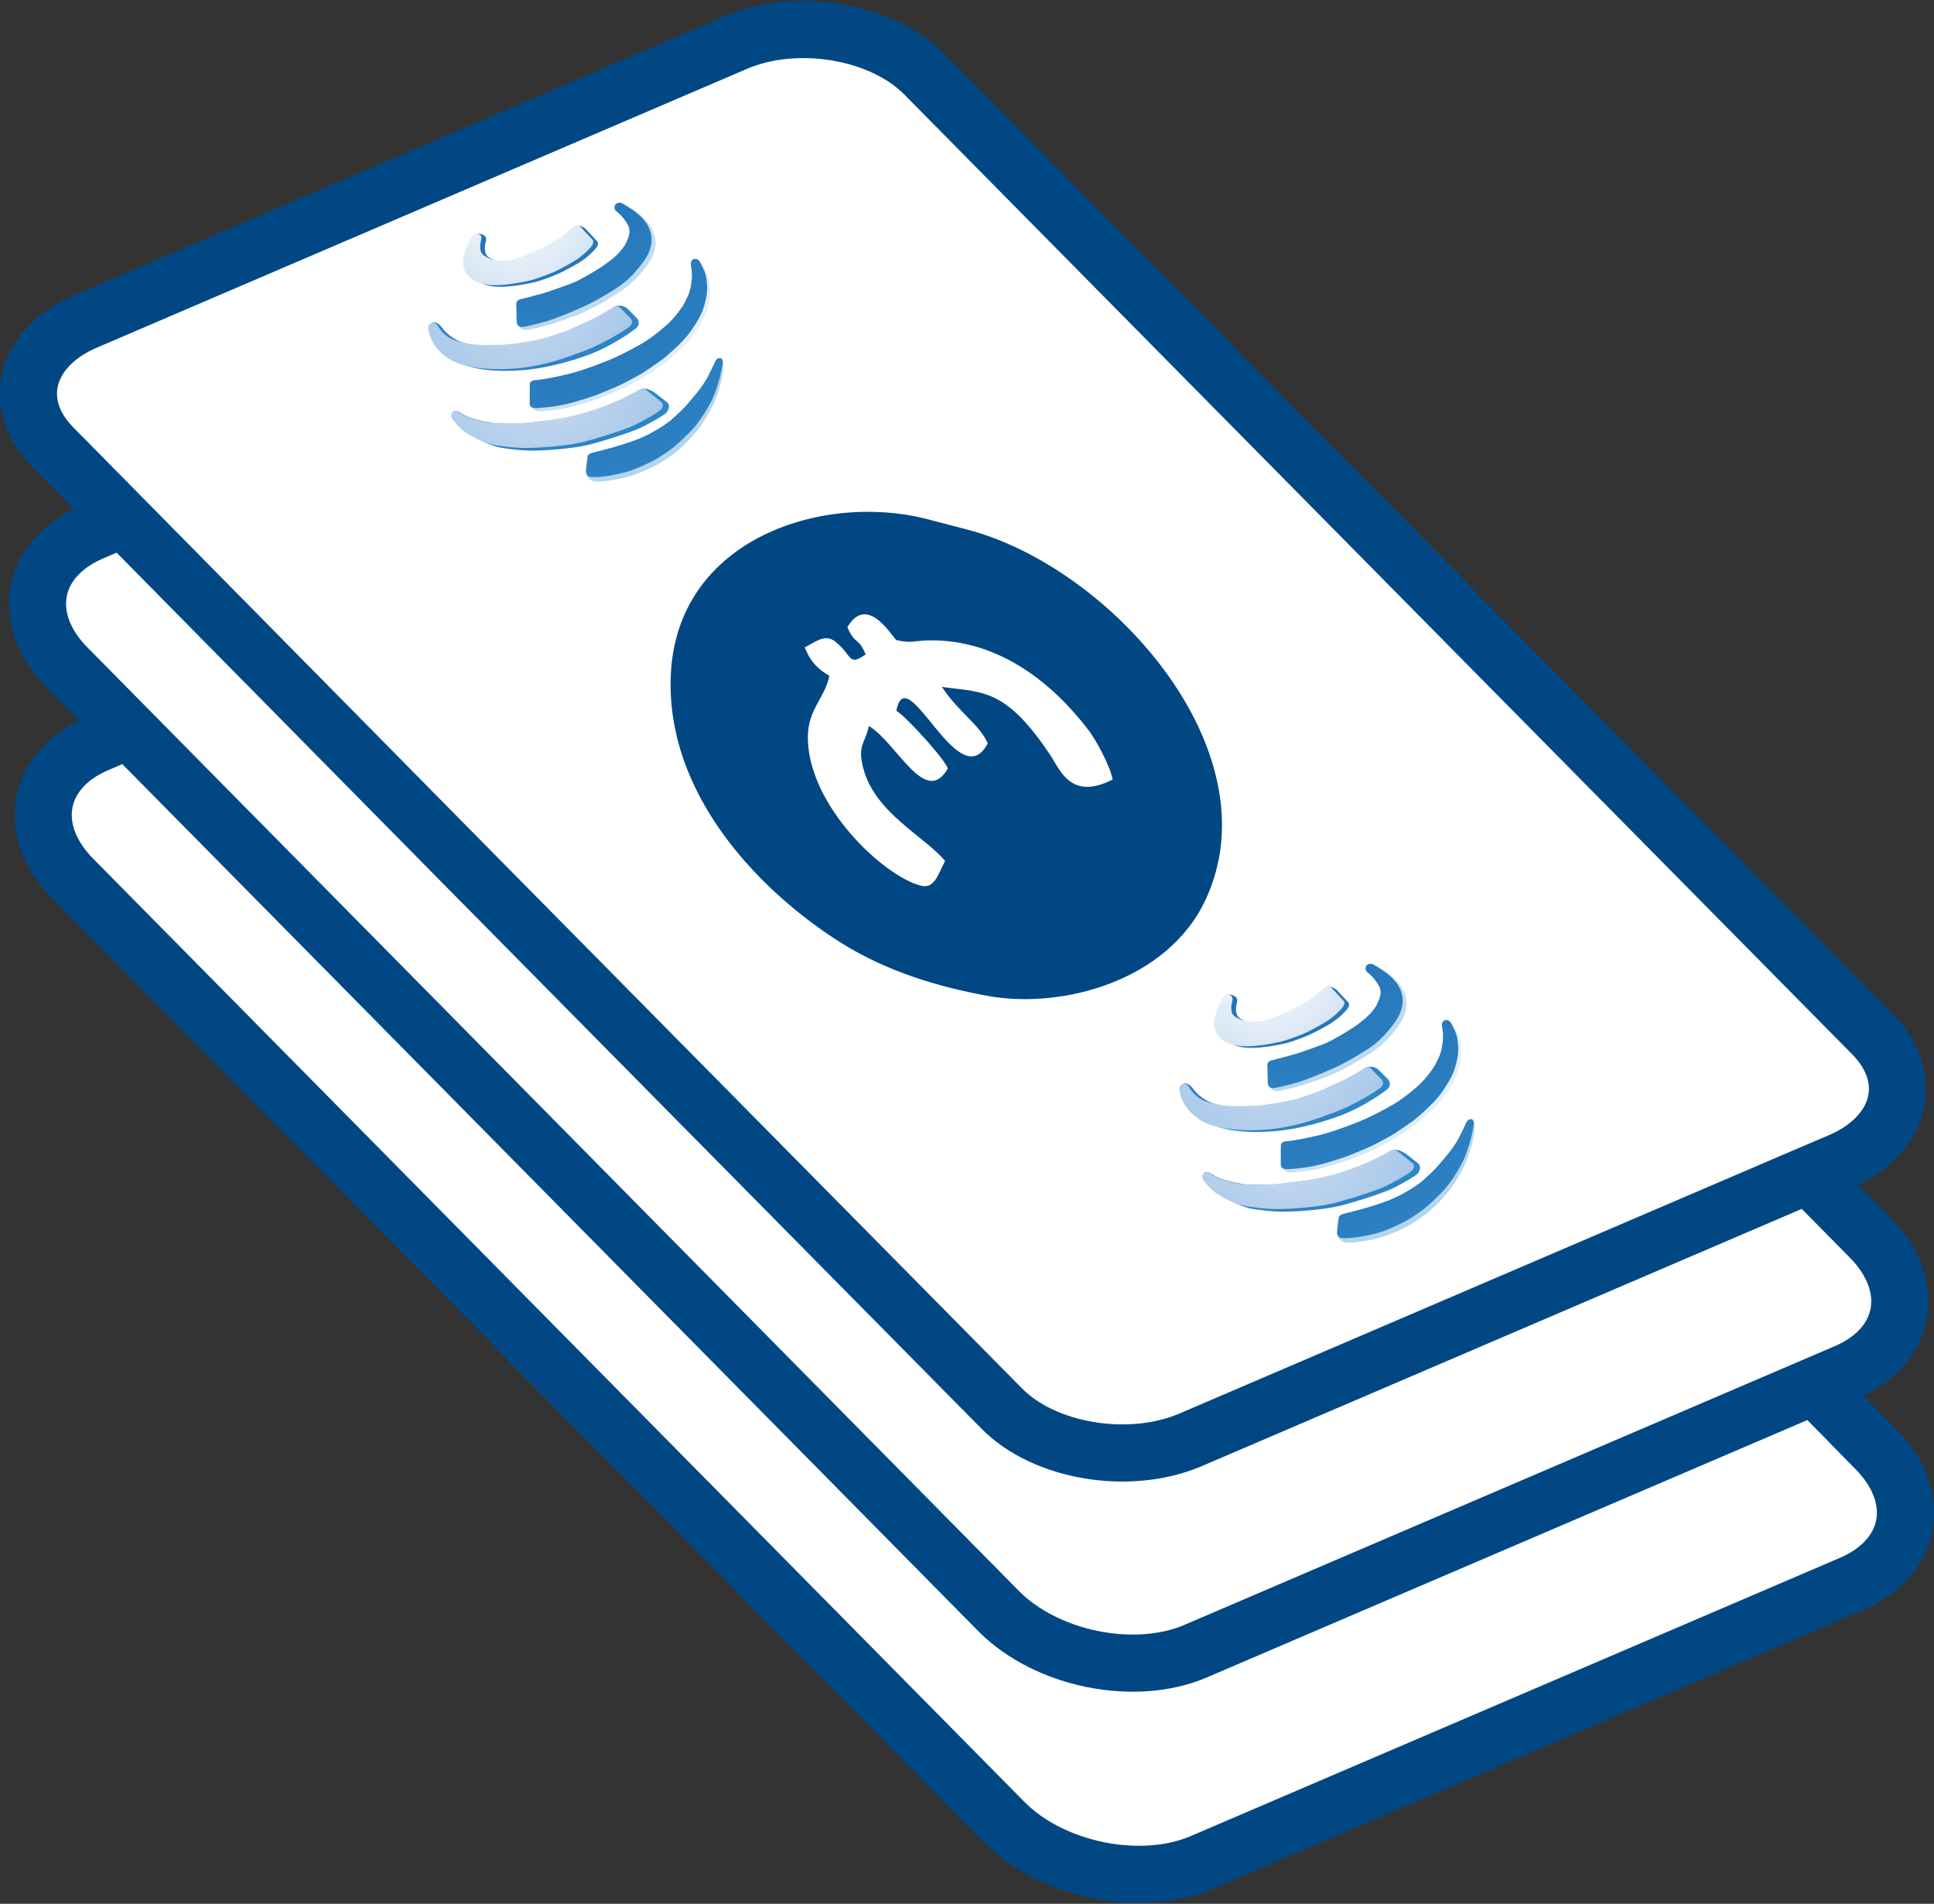 <svg xmlns="http://www.w3.org/2000/svg" xmlns:xlink="http://www.w3.org/1999/xlink" viewBox="0 0 725.368 713.977">
  <rect x="0" y="0" width="725.368" height="713.977" fill="#333333" stroke="none"/>
  <defs>
    <radialGradient id="u" cx="2544.78" cy="2070.34" r="2723.17" xlink:href="#a" gradientUnits="userSpaceOnUse" gradientTransform="matrix(.081 .004 -.004 .081 -83.117 -137.463)" fx="2544.78" fy="2070.34"/>
    <radialGradient id="a" cx="1991.66" cy="434.421" r="3588.59" gradientUnits="userSpaceOnUse" gradientTransform="rotate(.4 93393.815 -411783.62) scale(2.446)" fx="1991.66" fy="434.421">
      <stop offset="0" stop-color="#FEFEFE"/>
      <stop offset="1" stop-color="#3A93D0"/>
    </radialGradient>
    <radialGradient id="v" cx="2534" cy="2079.38" r="2720.64" xlink:href="#b" gradientUnits="userSpaceOnUse" gradientTransform="rotate(2.5 3033.853 -1864.832) scale(.079)" fx="2534" fy="2079.38"/>
    <radialGradient id="b" cx="1984.77" cy="442.341" r="3529.52" gradientUnits="userSpaceOnUse" gradientTransform="matrix(2.444 .017 -.017 2.444 -2859 -673)" fx="1984.77" fy="442.341">
      <stop offset="0" stop-color="#1E6CB2"/>
      <stop offset=".729" stop-color="#3A93D0"/>
      <stop offset="1" stop-color="#2565AE"/>
    </radialGradient>
    <radialGradient id="w" cx="1809.61" cy="2469.96" r="4284.2" xlink:href="#c" gradientUnits="userSpaceOnUse" gradientTransform="rotate(11.608 476.708 55.792) scale(.053)" fx="1809.61" fy="2469.96"/>
    <radialGradient id="c" cx="1809.61" cy="2469.96" r="4284.2" gradientUnits="userSpaceOnUse" gradientTransform="rotate(11.608 476.708 55.792) scale(.053)" fx="1809.61" fy="2469.96">
      <stop offset="0" stop-color="#257ABD"/>
      <stop offset=".678" stop-color="#3A93D0"/>
      <stop offset="1" stop-color="#2D7DC0"/>
    </radialGradient>
    <radialGradient id="x" cx="1749.61" cy="2486.96" r="4209.08" xlink:href="#d" gradientUnits="userSpaceOnUse" gradientTransform="rotate(11.595 470.624 64.47) scale(.053)" fx="1749.61" fy="2486.96"/>
    <radialGradient id="d" cx="1749.61" cy="2486.96" r="4209.08" gradientUnits="userSpaceOnUse" gradientTransform="rotate(11.595 470.624 64.47) scale(.053)" fx="1749.61" fy="2486.96">
      <stop offset="0" stop-color="#D1DFF3"/>
      <stop offset="1" stop-color="#599DD5"/>
    </radialGradient>
    <radialGradient id="y" cx="1991.66" cy="434.421" r="3588.59" xlink:href="#a" gradientUnits="userSpaceOnUse" gradientTransform="rotate(.185 8552.108 -11535.392) scale(.089)" fx="1991.66" fy="434.421"/>
    <radialGradient id="z" cx="1984.77" cy="442.341" r="3529.52" xlink:href="#b" gradientUnits="userSpaceOnUse" gradientTransform="translate(-80.005 -60.154) scale(.088)" fx="1984.77" fy="442.341"/>
    <radialGradient id="A" cx="1552.82" cy="1119.76" r="4164.02" xlink:href="#e" gradientUnits="userSpaceOnUse" gradientTransform="matrix(.052 .008 -.008 .052 6.967 -65.728)" fx="1552.82" fy="1119.76"/>
    <radialGradient id="e" cx="1552.82" cy="1119.76" r="4164.02" gradientUnits="userSpaceOnUse" gradientTransform="matrix(.052 .008 -.008 .052 6.967 -65.728)" fx="1552.82" fy="1119.76">
      <stop offset="0" stop-color="#257ABD"/>
      <stop offset=".702" stop-color="#3A93D0"/>
      <stop offset="1" stop-color="#2F7EC0"/>
    </radialGradient>
    <radialGradient id="B" cx="1493.97" cy="1142.54" r="4050.31" xlink:href="#f" gradientUnits="userSpaceOnUse" gradientTransform="matrix(.052 .008 -.008 .052 7.98 -65.764)" fx="1493.97" fy="1142.54"/>
    <radialGradient id="f" cx="1493.97" cy="1142.54" r="4050.31" gradientUnits="userSpaceOnUse" gradientTransform="matrix(.052 .008 -.008 .052 7.98 -65.764)" fx="1493.97" fy="1142.54">
      <stop offset="0" stop-color="#D0DEF3"/>
      <stop offset="1" stop-color="#589DD5"/>
    </radialGradient>
    <radialGradient id="C" cx="1820.06" cy="-323.833" r="2741.25" xlink:href="#a" gradientUnits="userSpaceOnUse" gradientTransform="rotate(-.7 -1487.71 5482.877) scale(.086)" fx="1820.06" fy="-323.833"/>
    <radialGradient id="D" cx="1792.14" cy="-317.205" r="2689.52" xlink:href="#b" gradientUnits="userSpaceOnUse" gradientTransform="matrix(.086 -.001 .001 .086 -65.166 -18.17)" fx="1792.14" fy="-317.205"/>
    <radialGradient id="E" cx="1435.41" cy="102.09" r="2643.09" xlink:href="#g" gradientUnits="userSpaceOnUse" gradientTransform="matrix(.057 .021 -.021 .057 -4.65 -67.682)" fx="1435.41" fy="102.09"/>
    <radialGradient id="g" cx="1435.41" cy="102.09" r="2643.09" gradientUnits="userSpaceOnUse" gradientTransform="matrix(.057 .021 -.021 .057 -4.65 -67.682)" fx="1435.41" fy="102.09">
      <stop offset="0" stop-color="#1E6CB2"/>
      <stop offset=".988" stop-color="#3A93D0"/>
      <stop offset="1" stop-color="#3992CF"/>
    </radialGradient>
    <radialGradient id="F" cx="1385.73" cy="69.391" r="2588.83" xlink:href="#h" gradientUnits="userSpaceOnUse" gradientTransform="matrix(.058 .021 -.021 .058 -5.12 -66.343)" fx="1385.73" fy="69.391"/>
    <radialGradient id="h" cx="1385.73" cy="69.391" r="2588.83" gradientUnits="userSpaceOnUse" gradientTransform="matrix(.058 .021 -.021 .058 -5.12 -66.343)" fx="1385.73" fy="69.391">
      <stop offset="0" stop-color="#FEFEFE"/>
      <stop offset="1" stop-color="#7BACDD"/>
    </radialGradient>
    <radialGradient id="i" cx="2544.78" cy="2070.34" r="2723.17" gradientUnits="userSpaceOnUse" gradientTransform="matrix(.081 .004 -.004 .081 -83.117 -137.463)" xlink:href="#a" fx="2544.78" fy="2070.34"/>
    <radialGradient id="j" cx="2534" cy="2079.38" r="2720.64" gradientUnits="userSpaceOnUse" gradientTransform="rotate(2.5 3033.853 -1864.832) scale(.079)" xlink:href="#b" fx="2534" fy="2079.38"/>
    <radialGradient id="k" cx="1809.61" cy="2469.96" r="4284.2" xlink:href="#c" gradientUnits="userSpaceOnUse" gradientTransform="rotate(11.608 476.708 55.792) scale(.053)" fx="1809.61" fy="2469.96"/>
    <radialGradient id="l" cx="1749.61" cy="2486.96" r="4209.08" xlink:href="#d" gradientUnits="userSpaceOnUse" gradientTransform="rotate(11.595 470.624 64.47) scale(.053)" fx="1749.61" fy="2486.96"/>
    <radialGradient id="m" cx="1991.66" cy="434.421" r="3588.59" xlink:href="#a" gradientUnits="userSpaceOnUse" gradientTransform="rotate(.185 8552.108 -11535.392) scale(.089)" fx="1991.66" fy="434.421"/>
    <radialGradient id="n" cx="1984.77" cy="442.341" r="3529.52" xlink:href="#b" gradientUnits="userSpaceOnUse" gradientTransform="translate(-80.005 -60.154) scale(.088)" fx="1984.77" fy="442.341"/>
    <radialGradient id="o" cx="1552.82" cy="1119.76" r="4164.02" xlink:href="#e" gradientUnits="userSpaceOnUse" gradientTransform="matrix(.052 .008 -.008 .052 6.967 -65.728)" fx="1552.82" fy="1119.76"/>
    <radialGradient id="p" cx="1493.97" cy="1142.54" r="4050.31" xlink:href="#f" gradientUnits="userSpaceOnUse" gradientTransform="matrix(.052 .008 -.008 .052 7.98 -65.764)" fx="1493.97" fy="1142.54"/>
    <radialGradient id="q" cx="1820.06" cy="-323.833" r="2741.25" gradientUnits="userSpaceOnUse" gradientTransform="rotate(-.7 -1487.71 5482.877) scale(.086)" xlink:href="#a" fx="1820.06" fy="-323.833"/>
    <radialGradient id="r" cx="1792.14" cy="-317.205" r="2689.52" gradientUnits="userSpaceOnUse" gradientTransform="matrix(.086 -.001 .001 .086 -65.166 -18.17)" xlink:href="#b" fx="1792.14" fy="-317.205"/>
    <radialGradient id="s" cx="1435.41" cy="102.09" r="2643.09" xlink:href="#g" gradientUnits="userSpaceOnUse" gradientTransform="matrix(.057 .021 -.021 .057 -4.65 -67.682)" fx="1435.41" fy="102.09"/>
    <radialGradient id="t" cx="1385.73" cy="69.391" r="2588.83" xlink:href="#h" gradientUnits="userSpaceOnUse" gradientTransform="matrix(.058 .021 -.021 .058 -5.12 -66.343)" fx="1385.73" fy="69.391"/>
  </defs>
  <path fill="#fff" stroke="#004784" stroke-width="21.431" d="M680.387 519.817l23.157 23.607c17.866 18.05 13.76 40.735-9.132 50.61L450.655 698.5c-22.893 9.72-56.11 2.93-73.975-15.125L27.32 329.56c-17.864-18.055-13.762-40.892 9.132-50.613l11.91-5.092M678.268 440.66l23.16 23.453c17.864 18.05 13.76 40.888-9.133 50.61L448.538 619.186c-22.894 9.875-56.11 3.087-73.976-14.97l-349.49-353.97c-17.734-18.053-13.63-40.736 9.263-50.61l11.91-5.093m300.527-166.65L702.484 388.04c16.013 16.357 10.59 37.652-12.307 47.527l-11.247 4.785-96.076 41.196L446.42 540.03c-22.894 9.722-54.785 4.476-70.798-11.882l-203.794-206.3L46.244 194.542 19.91 167.848c-16.144-16.202-10.587-37.65 12.307-47.37L275.84 16.012c22.895-9.875 54.79-4.475 70.932 11.88z"/>
  <path fill="#004784" d="M317.803 235.24c7.676-13.116 17.335 4.475 18.392 4.784 5.428 1.388 7.677.154 11.647.154 21.835-.617 43.14 10.8 60.87 34.255 2.78 3.858 7.677 12.962 8.604 17.9-15.613 8.023-19.718-3.55-23.16-8.796-17.068-25.77-25.67-23.763-40.888-25.923 6.22 9.413 14.16 14.196 17.202 21.14-10.852 20.83-30.435-32.56-34.275-12.19 3.44 2.006 17.47 17.282 19.322 21.602-8.47 14.813-19.057-9.567-29.642-15.893-1.324 6.48-4.366 7.098-2.118 15.74 4.235 16.818 23.423 25.922 30.7 34.873-2.91 5.555-3.967 10.493-9.13 9.256-13.894-3.548-42.344-30.09-42.344-55.703 0-10.34 6.483-14.82 8.07-23-4.5-2.63-7.013-5.25-9.262-10.65 4.11-2.01 7.55-5.25 11.52-2.16 6.62 5.4 4.76 9.41 11.38 4.78-3.04-6.95-3.83-3.24-6.88-10.19zm-66.3 21.294c0 46.137 38.376 81.164 64.448 97.365 16.94 10.49 35.87 16.2 54.52 19.59 27.79 5.09 67.63-5.56 81.78-36.26 25.81-55.71-35.72-124.84-89.85-138.72l-14.82-3.86c-39.7-10.19-96.07 8.02-96.07 61.87z"/>
  <g clip-rule="evenodd" image-rendering="optimizeQuality" shape-rendering="geometricPrecision" text-rendering="geometricPrecision">
    <path fill="url(#i)" d="M120.976 108.47s12.704-1.085 25.263-6.044c0 0 11.11-4.74 17.26-10.28 0 0 7.85-6.73 11.29-11.255 0 0 6.15-8.03 9.15-14.07 0 0 3.87-7.89 4.59-9.84 0 0 1.05-2.46 2.39-2.86 0 0 3.36-.76 2.82 4.53 0 0 .11 5.43-2.68 13.83 0 0-1.67 5.72-3.98 9.88 0 0-3.48 7.31-8.62 13.5 0 0-5.07 6.48-11.98 12.2 0 0-8.11 6.23-13.94 8.8 0 0-8.65 4.45-15.89 6.01 0 0-10.75 2.68-16.98 2.21 0 0-4.27-.54-4.92-4.24l.43-8.79s.36-2.53 5.75-3.54z" class="fil2" transform="translate(145.366 99.277) scale(.65)"/>
    <path fill="url(#j)" d="M119.963 108s11.8-2.57 24.61-7.384c0 0 9.99-3.945 18.423-10.532 0 0 7.963-6.768 11.33-11.256 0 0 7.49-8.216 10.495-14.296 0 0 3.52-6.877 4.28-8.868 0 0 .83-2.026 2.97-1.773 0 0 1.16 0 1.31 2.18 0 0-.4 5.68-3.18 14.08 0 0-1.7 5.61-4.02 9.77 0 0-3.91 7.53-9.01 13.68 0 0-5.43 6.16-12.34 11.91 0 0-8.1 6.19-13.93 8.76 0 0-8.65 4.46-15.89 6.01 0 0-10.75 2.68-16.97 2.21 0 0-3.62.36-3.62-3.62l1.02-8.39s.04-1.63 4.56-2.46z" class="fil3" transform="translate(145.366 99.277) scale(.65)"/>
    <path fill="url(#k)" d="M145.153 72.313s-17.698 13.32-43.72 16.432c-23.273 2.823-23.13 3.547-39.96 2.715 0 0-13.245-1.63-18.71-5.647 0 0-2.86-2.244-4.778-1.158 0 0 1.556 3.51 2.896 5.79 0 0 3.84 5.503 8.26 8.253 0 0 9.12 6.044 17.92 7.13 0 0 9.63 1.557 17.05 1.412 0 0 19.62-.145 33.92-3.837 0 0 21.35-5.827 30-10.315 0 0 9.74-4.994 12.89-7.673 0 0 2.9-3.51.47-5.935l-7.02-5.502-2.14-1.303s-4.41-2.425-7.05-.362z" class="fil4" transform="translate(145.366 99.277) scale(.65)"/>
    <path fill="url(#l)" d="M143.307 73.146S123.69 84.872 97.812 88.962c0 0-23.453 4.27-39.305 2.208 0 0-12.09-1.7-17.047-6.044 0 0-2.425-1.846-4.163.072 0 0-1.34 1.448 0 3.764 0 0 3.837 5.465 8.29 8.216 0 0 9.083 6.044 17.878 7.13 0 0 9.627 1.593 17.047 1.412 0 0 19.653-.11 33.913-3.837 0 0 21.39-5.79 30.004-10.315 0 0 9.77-4.995 12.92-7.673 0 0 3.22-2.642.29-4.886l-7.24-5.87-1.96-1.45s-1.27-1.31-5.14 1.45z" class="fil5" transform="translate(145.366 99.277) scale(.65)"/>
    <path fill="url(#m)" d="M87.027 68.513s-4.922-.217-4.995 2.46v9.556s1.122 4.19 5.72 4.12c0 0 10.53-.47 19.398-2.9 0 0 10.57-2.97 14.73-4.6 0 0 11.257-4.46 14.333-6.01 0 0 10.967-5.58 13.573-7.35 0 0 9.917-6.7 11.69-8.22 0 0 10.605-8.76 14.66-14.62 0 0 6.405-8.58 7.997-14.48 0 0 2.353-6.99 1.99-11.95 0 0-.035-5.4-1.555-8.94 0 0-1.81-4.42-2.86-5.79 0 0-2.316-3.91-4.343-3.04 0 0-1.122 2.82-.543 5.82 0 0 1.122 4.67.145 10.13 0 0-.434 4.63-2.787 8.98 0 0-1.592 3.58-3.293 5.68 0 0-3.656 5.64-9.23 10.24 0 0-7.31 6.62-15.527 11.04 0 0-10.17 5.822-18.82 9.12 0 0-11.33 4.592-20.304 6.91 0 0-12.885 3.22-19.98 3.8z" class="fil6" transform="translate(145.366 99.277) scale(.65)"/>
    <path fill="url(#n)" d="M85.29 66.595s-3.185-.073-3.258 2.606v10.68s-.615 2.93 3.98 2.86c0 0 10.534-.47 19.4-2.86 0 0 10.57-3 14.732-4.59 0 0 11.256-4.48 14.332-6 0 0 10.967-5.61 13.573-7.38 0 0 9.91-6.69 11.69-8.18 0 0 10.6-8.79 14.65-14.66 0 0 6.4-8.58 8-14.47 0 0 2.35-6.95 1.99-11.91 0 0-.04-5.43-1.56-8.97 0 0-1.89-4.45-2.93-5.72 0 0-1.31-2.06-3.48-1.16 0 0-1.92.87-1.34 3.87 0 0 1.12 4.67.14 10.14 0 0-.44 4.64-2.79 8.98 0 0-1.6 3.59-3.3 5.68 0 0-3.66 5.65-9.23 10.25 0 0-7.31 6.66-15.53 11.04 0 0-10.17 5.82-18.82 9.12 0 0-11.33 4.59-20.31 6.91 0 0-12.89 3.22-19.98 3.8z" class="fil7" transform="translate(145.366 99.277) scale(.65)"/>
    <path fill="url(#o)" d="M131.508 23.887s3.51-1.23 6.696 1.267l5.827 5.863s2.57 3.15-.97 5.9c0 0-13.71 10.857-30.73 16.323 0 0-18.67 6.876-36.88 7.745 0 0-24.1 2.1-36.19-5.646 0 0-13.64-6.74-15.16-18.35 0 0-.18-2.5 1.85-3.66 0 0 2.54-1.27 6.05 3.69 0 0 3.69 5.03 10.21 7.45 0 0 6.92 2.78 16.43 2.82 0 0 13.54.21 20.09-1.09 0 0 12.38-2.1 17.52-3.91 0 0 9.16-3.01 11.98-4.38 0 0 11.48-6.48 14.15-8.4 0 0 7.5-4.56 9.16-5.65z" class="fil8" transform="translate(145.366 99.277) scale(.65)"/>
    <path fill="url(#p)" d="M129.228 25.08s3.004-2.64 4.85-.36l5.212 5.32s3.91 2.823-.036 5.935c0 0-14.007 10.134-31.018 15.636 0 0-18.24 7.5-36.446 8.4 0 0-24.105 2.1-36.194-5.64 0 0-10.568-5.83-12.124-17.44 0 0-.29-2.93 2.135-3.51 0 0 1.918-.69 3.692 2.32 0 0 2.71 5.32 9.22 7.78 0 0 6.91 2.79 16.43 2.79 0 0 13.53.22 20.08-1.08 0 0 12.56-1.77 17.73-3.58 0 0 9.19-2.93 12.01-4.27 0 0 11.29-4.92 14.91-6.77 0 0 7.78-4.16 9.52-5.5z" class="fil9" transform="translate(145.366 99.277) scale(.65)"/>
    <path fill="url(#q)" d="M79.137 21.68s11.22-2.788 15.237-4.127c0 0 13.717-4.524 17.88-6.623 0 0 13.463-6.407 18.71-10.858 0 0 7.71-6.732 10.063-12.053 0 0 3.004-5.32.253-9.67 0 0-2.533-5.97-6.55-8.29 0 0-3.258-3.15-2.353-4.53 0 0 .362-2.1 3.004-.94 0 0 8.51 3.54 14.63 10.78 0 0 4.16 4.34 4.56 11.11.36 6.77-3.4 12.16-6.48 15.96 0 0-5.1 7.16-12.52 12.09 0 0-11.58 8.14-23.31 13.31 0 0-7.96 3.33-18.31 6.58 0 0-8.21 2.42-13.79 3.26 0 0-3.98.39-5.14-4.49l1.6-5.9-.07-3.11s-.03-1.85 2.61-2.54z" class="fil10" transform="translate(145.366 99.277) scale(.65)"/>
    <path fill="url(#r)" d="M76.893 19.87s11.256-2.824 15.237-4.127c0 0 13.717-4.56 17.88-6.66 0 0 12.957-6.84 18.17-11.29 0 0 7.96-5.54 10.133-12.126 0 0 2.823-4.742.072-9.085 0 0-2.316-4.45-6.696-7.673 0 0-1.67-1.78-.19-3.66 0 0 1.23-1.81 3.87-.65 0 0 8.68 4.81 12.19 9.19 0 0 4.34 4.12 4.74 10.89.36 6.76-3.4 12.16-6.48 15.92 0 0-5.1 7.16-12.52 12.09 0 0-11.62 7.96-23.31 12.85 0 0-10.86 4.85-18.32 7.09 0 0-8.22 2.46-13.79 3.29 0 0-3.33.54-3.4-3.26l-.14-7.16-.08-3.15s-.04-1.85 2.61-2.5z" class="fil11" transform="translate(145.366 99.277) scale(.65)"/>
    <path fill="url(#s)" d="M108.924-22.55s3.076-.216 5.248 1.774l6.66 7.13s1.845 1.448-.906 4.488c0 0-3.872 4.742-10.17 8.433 0 0-6.37 3.692-10.64 5.647 0 0-7.167 3.185-13.645 4.994 0 0-19.03 4.814-28.23 1.882 0 0-15.2-3.872-12.09-17.77 0 0 2.1-8.687 5.58-11.836 0 0 2.68-.724 5.11 1.014 0 0 1.56.904.84 3.547 0 0-1.77 5.827 1.09 8.433 0 0 8.43 7.817 25.73-.29 0 0 11.48-5.936 21-13.5l4.45-3.945z" class="fil12" transform="translate(145.366 99.277) scale(.65)"/>
    <path fill="url(#t)" d="M107.006-21.717s2.533-2.026 4.415 0l6.7 7.167s1.81 1.447-.94 4.45c0 0-3.84 4.743-10.17 8.434 0 0-6.37 3.728-10.6 5.683 0 0-7.2 3.185-13.68 4.958 0 0-19.04 4.814-28.19 1.918 0 0-13.61-2.46-10.49-16.323 0 0 2.25-8.65 5.69-11.8 0 0 1.27-1.338 3.22-.324 0 0 1.74.76 1.02 3.402 0 0-1.81 5.827 1.09 8.433 0 0 8.4 7.82 25.73-.32 0 0 12.45-4.56 21.93-12.09l4.31-3.58z" class="fil13" transform="translate(145.366 99.277) scale(.65)"/>
  </g>
  <g clip-rule="evenodd" image-rendering="optimizeQuality" shape-rendering="geometricPrecision" text-rendering="geometricPrecision">
    <path fill="url(#u)" d="M120.976 108.47s12.704-1.085 25.263-6.044c0 0 11.11-4.74 17.26-10.28 0 0 7.85-6.73 11.29-11.255 0 0 6.15-8.03 9.15-14.07 0 0 3.87-7.89 4.59-9.84 0 0 1.05-2.46 2.39-2.86 0 0 3.36-.76 2.82 4.53 0 0 .11 5.43-2.68 13.83 0 0-1.67 5.72-3.98 9.88 0 0-3.48 7.31-8.62 13.5 0 0-5.07 6.48-11.98 12.2 0 0-8.11 6.23-13.94 8.8 0 0-8.65 4.45-15.89 6.01 0 0-10.75 2.68-16.98 2.21 0 0-4.27-.54-4.92-4.24l.43-8.79s.36-2.53 5.75-3.54z" class="fil2" transform="translate(427.072 384.705) scale(.65)"/>
    <path fill="url(#v)" d="M119.963 108s11.8-2.57 24.61-7.384c0 0 9.99-3.945 18.423-10.532 0 0 7.963-6.768 11.33-11.256 0 0 7.49-8.216 10.495-14.296 0 0 3.52-6.877 4.28-8.868 0 0 .83-2.026 2.97-1.773 0 0 1.16 0 1.31 2.18 0 0-.4 5.68-3.18 14.08 0 0-1.7 5.61-4.02 9.77 0 0-3.91 7.53-9.01 13.68 0 0-5.43 6.16-12.34 11.91 0 0-8.1 6.19-13.93 8.76 0 0-8.65 4.46-15.89 6.01 0 0-10.75 2.68-16.97 2.21 0 0-3.62.36-3.62-3.62l1.02-8.39s.04-1.63 4.56-2.46z" class="fil3" transform="translate(427.072 384.705) scale(.65)"/>
    <path fill="url(#w)" d="M145.153 72.313s-17.698 13.32-43.72 16.432c-23.273 2.823-23.13 3.547-39.96 2.715 0 0-13.245-1.63-18.71-5.647 0 0-2.86-2.244-4.778-1.158 0 0 1.556 3.51 2.896 5.79 0 0 3.84 5.503 8.26 8.253 0 0 9.12 6.044 17.92 7.13 0 0 9.63 1.557 17.05 1.412 0 0 19.62-.145 33.92-3.837 0 0 21.35-5.827 30-10.315 0 0 9.74-4.994 12.89-7.673 0 0 2.9-3.51.47-5.935l-7.02-5.502-2.14-1.303s-4.41-2.425-7.05-.362z" class="fil4" transform="translate(427.072 384.705) scale(.65)"/>
    <path fill="url(#x)" d="M143.307 73.146S123.69 84.872 97.812 88.962c0 0-23.453 4.27-39.305 2.208 0 0-12.09-1.7-17.047-6.044 0 0-2.425-1.846-4.163.072 0 0-1.34 1.448 0 3.764 0 0 3.837 5.465 8.29 8.216 0 0 9.083 6.044 17.878 7.13 0 0 9.627 1.593 17.047 1.412 0 0 19.653-.11 33.913-3.837 0 0 21.39-5.79 30.004-10.315 0 0 9.77-4.995 12.92-7.673 0 0 3.22-2.642.29-4.886l-7.24-5.87-1.96-1.45s-1.27-1.31-5.14 1.45z" class="fil5" transform="translate(427.072 384.705) scale(.65)"/>
    <path fill="url(#y)" d="M87.027 68.513s-4.922-.217-4.995 2.46v9.556s1.122 4.19 5.72 4.12c0 0 10.53-.47 19.398-2.9 0 0 10.57-2.97 14.73-4.6 0 0 11.257-4.46 14.333-6.01 0 0 10.967-5.58 13.573-7.35 0 0 9.917-6.7 11.69-8.22 0 0 10.605-8.76 14.66-14.62 0 0 6.405-8.58 7.997-14.48 0 0 2.353-6.99 1.99-11.95 0 0-.035-5.4-1.555-8.94 0 0-1.81-4.42-2.86-5.79 0 0-2.316-3.91-4.343-3.04 0 0-1.122 2.82-.543 5.82 0 0 1.122 4.67.145 10.13 0 0-.434 4.63-2.787 8.98 0 0-1.592 3.58-3.293 5.68 0 0-3.656 5.64-9.23 10.24 0 0-7.31 6.62-15.527 11.04 0 0-10.17 5.822-18.82 9.12 0 0-11.33 4.592-20.304 6.91 0 0-12.885 3.22-19.98 3.8z" class="fil6" transform="translate(427.072 384.705) scale(.65)"/>
    <path fill="url(#z)" d="M85.29 66.595s-3.185-.073-3.258 2.606v10.68s-.615 2.93 3.98 2.86c0 0 10.534-.47 19.4-2.86 0 0 10.57-3 14.732-4.59 0 0 11.256-4.48 14.332-6 0 0 10.967-5.61 13.573-7.38 0 0 9.91-6.69 11.69-8.18 0 0 10.6-8.79 14.65-14.66 0 0 6.4-8.58 8-14.47 0 0 2.35-6.95 1.99-11.91 0 0-.04-5.43-1.56-8.97 0 0-1.89-4.45-2.93-5.72 0 0-1.31-2.06-3.48-1.16 0 0-1.92.87-1.34 3.87 0 0 1.12 4.67.14 10.14 0 0-.44 4.64-2.79 8.98 0 0-1.6 3.59-3.3 5.68 0 0-3.66 5.65-9.23 10.25 0 0-7.31 6.66-15.53 11.04 0 0-10.17 5.82-18.82 9.12 0 0-11.33 4.59-20.31 6.91 0 0-12.89 3.22-19.98 3.8z" class="fil7" transform="translate(427.072 384.705) scale(.65)"/>
    <path fill="url(#A)" d="M131.508 23.887s3.51-1.23 6.696 1.267l5.827 5.863s2.57 3.15-.97 5.9c0 0-13.71 10.857-30.73 16.323 0 0-18.67 6.876-36.88 7.745 0 0-24.1 2.1-36.19-5.646 0 0-13.64-6.74-15.16-18.35 0 0-.18-2.5 1.85-3.66 0 0 2.54-1.27 6.05 3.69 0 0 3.69 5.03 10.21 7.45 0 0 6.92 2.78 16.43 2.82 0 0 13.54.21 20.09-1.09 0 0 12.38-2.1 17.52-3.91 0 0 9.16-3.01 11.98-4.38 0 0 11.48-6.48 14.15-8.4 0 0 7.5-4.56 9.16-5.65z" class="fil8" transform="translate(427.072 384.705) scale(.65)"/>
    <path fill="url(#B)" d="M129.228 25.08s3.004-2.64 4.85-.36l5.212 5.32s3.91 2.823-.036 5.935c0 0-14.007 10.134-31.018 15.636 0 0-18.24 7.5-36.446 8.4 0 0-24.105 2.1-36.194-5.64 0 0-10.568-5.83-12.124-17.44 0 0-.29-2.93 2.135-3.51 0 0 1.918-.69 3.692 2.32 0 0 2.71 5.32 9.22 7.78 0 0 6.91 2.79 16.43 2.79 0 0 13.53.22 20.08-1.08 0 0 12.56-1.77 17.73-3.58 0 0 9.19-2.93 12.01-4.27 0 0 11.29-4.92 14.91-6.77 0 0 7.78-4.16 9.52-5.5z" class="fil9" transform="translate(427.072 384.705) scale(.65)"/>
    <path fill="url(#C)" d="M79.137 21.68s11.22-2.788 15.237-4.127c0 0 13.717-4.524 17.88-6.623 0 0 13.463-6.407 18.71-10.858 0 0 7.71-6.732 10.063-12.053 0 0 3.004-5.32.253-9.67 0 0-2.533-5.97-6.55-8.29 0 0-3.258-3.15-2.353-4.53 0 0 .362-2.1 3.004-.94 0 0 8.51 3.54 14.63 10.78 0 0 4.16 4.34 4.56 11.11.36 6.77-3.4 12.16-6.48 15.96 0 0-5.1 7.16-12.52 12.09 0 0-11.58 8.14-23.31 13.31 0 0-7.96 3.33-18.31 6.58 0 0-8.21 2.42-13.79 3.26 0 0-3.98.39-5.14-4.49l1.6-5.9-.07-3.11s-.03-1.85 2.61-2.54z" class="fil10" transform="translate(427.072 384.705) scale(.65)"/>
    <path fill="url(#D)" d="M76.893 19.87s11.256-2.824 15.237-4.127c0 0 13.717-4.56 17.88-6.66 0 0 12.957-6.84 18.17-11.29 0 0 7.96-5.54 10.133-12.126 0 0 2.823-4.742.072-9.085 0 0-2.316-4.45-6.696-7.673 0 0-1.67-1.78-.19-3.66 0 0 1.23-1.81 3.87-.65 0 0 8.68 4.81 12.19 9.19 0 0 4.34 4.12 4.74 10.89.36 6.76-3.4 12.16-6.48 15.92 0 0-5.1 7.16-12.52 12.09 0 0-11.62 7.96-23.31 12.85 0 0-10.86 4.85-18.32 7.09 0 0-8.22 2.46-13.79 3.29 0 0-3.33.54-3.4-3.26l-.14-7.16-.08-3.15s-.04-1.85 2.61-2.5z" class="fil11" transform="translate(427.072 384.705) scale(.65)"/>
    <path fill="url(#E)" d="M108.924-22.55s3.076-.216 5.248 1.774l6.66 7.13s1.845 1.448-.906 4.488c0 0-3.872 4.742-10.17 8.433 0 0-6.37 3.692-10.64 5.647 0 0-7.167 3.185-13.645 4.994 0 0-19.03 4.814-28.23 1.882 0 0-15.2-3.872-12.09-17.77 0 0 2.1-8.687 5.58-11.836 0 0 2.68-.724 5.11 1.014 0 0 1.56.904.84 3.547 0 0-1.77 5.827 1.09 8.433 0 0 8.43 7.817 25.73-.29 0 0 11.48-5.936 21-13.5l4.45-3.945z" class="fil12" transform="translate(427.072 384.705) scale(.65)"/>
    <path fill="url(#F)" d="M107.006-21.717s2.533-2.026 4.415 0l6.7 7.167s1.81 1.447-.94 4.45c0 0-3.84 4.743-10.17 8.434 0 0-6.37 3.728-10.6 5.683 0 0-7.2 3.185-13.68 4.958 0 0-19.04 4.814-28.19 1.918 0 0-13.61-2.46-10.49-16.323 0 0 2.25-8.65 5.69-11.8 0 0 1.27-1.338 3.22-.324 0 0 1.74.76 1.02 3.402 0 0-1.81 5.827 1.09 8.433 0 0 8.4 7.82 25.73-.32 0 0 12.45-4.56 21.93-12.09l4.31-3.58z" class="fil13" transform="translate(427.072 384.705) scale(.65)"/>
  </g>
</svg>